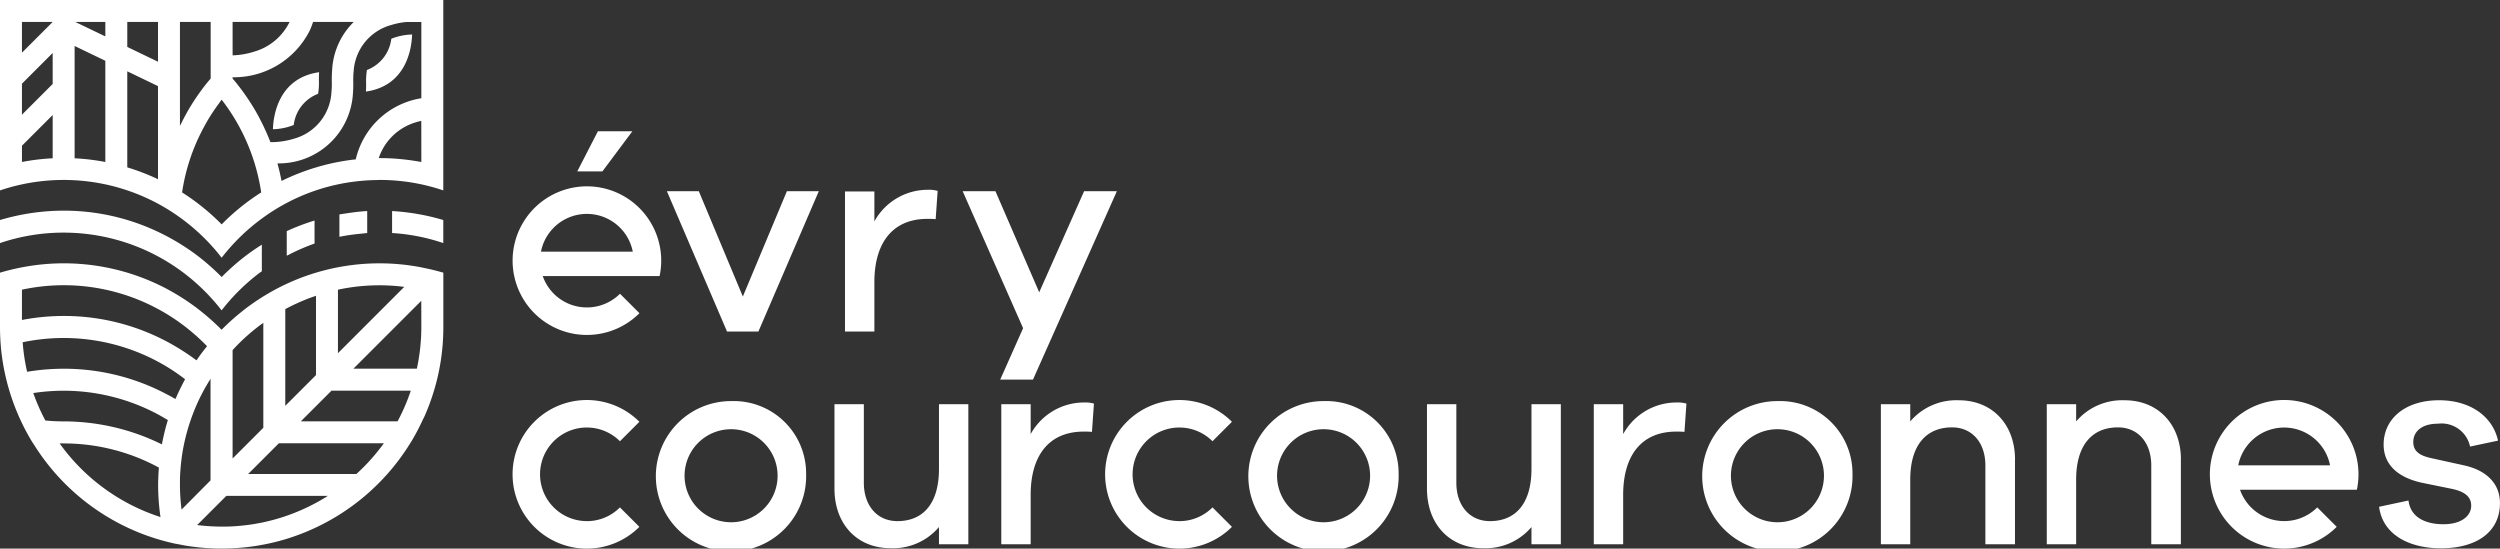 <svg id="Groupe_10385" xmlns="http://www.w3.org/2000/svg" width="236.459" height="51.89" viewBox="0 0 236.459 51.89"><rect x="0" y="0" width="236.459" height="51.89" fill="#333333" stroke="none"/><defs><clipPath id="clip-path"><path id="Rectangle_3086" fill="#fff" d="M0 0h236.459v51.89H0z"/></clipPath></defs><path id="Tracé_19052" d="M243.33 80.556h-2.965l-5.69-13.277h3.019l4.167 9.964 4.167-9.964h3.019Z" transform="translate(-171.599 -49.196)" fill="#fff"/><g id="Groupe_10141"><g id="Groupe_10140" clip-path="url(#clip-path)"><path id="Tracé_19053" d="m306.121 66.89-.187 2.671a7.206 7.206 0 0 0-.775-.027c-3.366 0-5.022 2.351-5.022 5.984v4.675h-2.778v-13.25h2.778v2.832a5.756 5.756 0 0 1 5.049-2.992 2.883 2.883 0 0 1 .935.107" transform="translate(-217.435 -48.833)" fill="#fff"/></g></g><path id="Tracé_19054" d="M345.412 85.1h-3.1l2.164-4.862-5.716-12.958h3.1l4.14 9.563 4.247-9.563h3.1Z" transform="translate(-247.708 -49.197)" fill="#fff"/><g id="Groupe_10143"><g id="Groupe_10142" clip-path="url(#clip-path)" fill="#fff"><path id="Tracé_19055" d="M242.309 148.065a4.4 4.4 0 1 0-4.381 4.541 4.4 4.4 0 0 0 4.381-4.541m2.7 0a7.108 7.108 0 1 1-7.079-6.919 6.847 6.847 0 0 1 7.079 6.919" transform="translate(-168.763 -103.209)"/><path id="Tracé_19056" d="M306.311 155.49h-2.778v-1.63a5.7 5.7 0 0 1-4.568 2c-3.205 0-5.316-2.3-5.316-5.637v-7.983h2.778v7.426c0 2.164 1.255 3.633 3.179 3.633 2.377 0 3.927-1.6 3.927-4.942v-6.117h2.778Z" transform="translate(-214.722 -104.009)"/><path id="Tracé_19057" d="m361.119 141.75-.187 2.671a7.278 7.278 0 0 0-.775-.027c-3.366 0-5.022 2.351-5.022 5.984v4.675h-2.778V141.8h2.778v2.832a5.757 5.757 0 0 1 5.049-2.992 2.876 2.876 0 0 1 .935.107" transform="translate(-257.651 -103.572)"/><path id="Tracé_19058" d="M187.4 152.223a4.425 4.425 0 0 1-4.425-4.425 4.474 4.474 0 0 1 .057-.707 4.425 4.425 0 0 1 7.5-2.422l1.84-1.84a7.027 7.027 0 1 0 0 9.938l-1.84-1.84a4.411 4.411 0 0 1-3.129 1.3" transform="translate(-131.896 -102.935)"/><path id="Tracé_19059" d="M450.813 148.065a4.4 4.4 0 1 0-4.381 4.541 4.4 4.4 0 0 0 4.381-4.541m2.7 0a7.108 7.108 0 1 1-7.079-6.919 6.847 6.847 0 0 1 7.079 6.919" transform="translate(-321.226 -103.209)"/><path id="Tracé_19060" d="M514.814 155.49h-2.778v-1.63a5.7 5.7 0 0 1-4.568 2c-3.206 0-5.316-2.3-5.316-5.637v-7.983h2.778v7.426c0 2.164 1.255 3.633 3.179 3.633 2.377 0 3.927-1.6 3.927-4.942v-6.117h2.778Z" transform="translate(-367.184 -104.009)"/><path id="Tracé_19061" d="m569.623 141.75-.187 2.671a7.282 7.282 0 0 0-.775-.027c-3.366 0-5.022 2.351-5.022 5.984v4.675h-2.778V141.8h2.778v2.832a5.757 5.757 0 0 1 5.049-2.992 2.876 2.876 0 0 1 .935.107" transform="translate(-410.114 -103.572)"/><path id="Tracé_19062" d="M395.909 152.223a4.425 4.425 0 0 1-4.425-4.425 4.474 4.474 0 0 1 .057-.707 4.425 4.425 0 0 1 7.5-2.422l1.84-1.84a7.027 7.027 0 1 0 0 9.938l-1.84-1.84a4.411 4.411 0 0 1-3.129 1.3" transform="translate(-284.359 -102.935)"/></g></g><path id="Tracé_19063" d="m203.143 50 1.95-3.793h3.259L205.52 50Z" transform="translate(-148.543 -33.789)" fill="#fff"/><g id="Groupe_10145"><g id="Groupe_10144" clip-path="url(#clip-path)" fill="#fff"><path id="Tracé_19064" d="M183.063 71.759a4.425 4.425 0 0 1 8.684 0h-8.684Zm8.52 2.309h2.7a7.028 7.028 0 1 0-1.906 3.511l-1.84-1.84a4.425 4.425 0 0 1-7.307-1.671h8.356Z" transform="translate(-131.896 -47.956)"/><path id="Tracé_19065" d="M610.526 148.065a4.4 4.4 0 1 0-4.381 4.541 4.4 4.4 0 0 0 4.381-4.541m2.7 0a7.108 7.108 0 1 1-7.079-6.919 6.847 6.847 0 0 1 7.079 6.919" transform="translate(-438.011 -103.209)"/><path id="Tracé_19066" d="M674.555 146.459v8.014h-2.8v-7.453c0-2.164-1.256-3.606-3.152-3.606-2.378 0-3.954 1.6-3.954 4.942v6.117h-2.778v-13.25h2.778v1.629a5.722 5.722 0 0 1 4.595-2c3.179 0 5.316 2.3 5.316 5.61" transform="translate(-483.971 -102.992)"/><path id="Tracé_19067" d="M732.932 146.459v8.014h-2.8v-7.453c0-2.164-1.256-3.606-3.152-3.606-2.378 0-3.954 1.6-3.954 4.942v6.117h-2.778v-13.25h2.778v1.629a5.721 5.721 0 0 1 4.595-2c3.179 0 5.316 2.3 5.316 5.61" transform="translate(-526.657 -102.992)"/><path id="Tracé_19068" d="M839.994 150.332c.187 1.576 1.576 2.244 3.312 2.244 1.6 0 2.618-.721 2.618-1.763 0-.8-.561-1.309-1.79-1.576l-2.885-.588c-2.3-.508-3.606-1.737-3.606-3.606 0-2.458 2.057-4.194 5.236-4.194 3.045 0 5.1 1.6 5.583 3.82l-2.645.561a2.746 2.746 0 0 0-3.019-2.164c-1.63 0-2.351.8-2.351 1.736 0 .748.428 1.229 1.6 1.5l3.152.695c2.137.454 3.446 1.71 3.446 3.58 0 2.778-2.271 4.274-5.583 4.274-2.965 0-5.5-1.256-5.85-3.927Z" transform="translate(-612.19 -102.992)"/><path id="Tracé_19069" d="M780.335 146.945a4.425 4.425 0 0 1 8.684 0h-8.684Zm8.52 2.309h2.7a7.028 7.028 0 1 0-1.906 3.511l-1.84-1.84a4.425 4.425 0 0 1-7.307-1.671h8.356Z" transform="translate(-568.634 -102.934)"/><path id="Tracé_19070" d="M128.872 15.5a6.227 6.227 0 0 0-.08 1.18c.007.266 0 .536-.015.865 3.883-.554 4.329-4.173 4.367-5.395a5.6 5.6 0 0 0-1.967.4 3.618 3.618 0 0 1-2.305 2.953" transform="translate(-94.165 -8.884)"/><path id="Tracé_19071" d="M100.318 27.452a6.2 6.2 0 0 0 .079-1.18c-.007-.266 0-.542.015-.865-3.884.554-4.329 4.173-4.367 5.394a5.591 5.591 0 0 0 1.967-.4 3.616 3.616 0 0 1 2.306-2.952" transform="translate(-70.231 -18.578)"/><path id="Tracé_19072" d="M39.852 9.287 39.8 9.3a7.593 7.593 0 0 0-6.141 5.727l-.011.048-.049.006-.1.009-.1.009a22.94 22.94 0 0 0-1.807.3 21.348 21.348 0 0 0-4.884 1.676l-.081.04-.017-.089a20.58 20.58 0 0 0-.329-1.428l-.039-.144h.084a7.014 7.014 0 0 0 7.059-6.659c.026-.349.035-.683.027-1.021a8.062 8.062 0 0 1 .036-1 4.834 4.834 0 0 1 3.574-4.414 7.135 7.135 0 0 1 1.284-.267l.138-.014h1.408Zm0 6.036-.082-.015a21.478 21.478 0 0 0-1.408-.21 20.804 20.804 0 0 0-1.986-.141h-.143c-.1 0-.206-.006-.309-.007h-.1l.032-.092a5.273 5.273 0 0 1 3.466-3.287c.117-.039.228-.067.335-.094l.191-.05Zm-15.225-3.982-.07-.136c-.046-.09-.092-.18-.14-.268-.2-.371-.427-.75-.685-1.159a21.189 21.189 0 0 0-1.3-1.825l-.027-.037-.024-.033c-.08-.1-.163-.2-.246-.294L22 7.43v-.122h.068a8.025 8.025 0 0 0 7.237-4.438 7.619 7.619 0 0 0 .291-.746l.016-.048h3.847l-.118.118a6.868 6.868 0 0 0-1.93 4.5 10.09 10.09 0 0 0-.027 1.021 8.026 8.026 0 0 1-.035 1 4.833 4.833 0 0 1-3.578 4.413 7.272 7.272 0 0 1-1.284.268 6.887 6.887 0 0 1-.759.048h-.151a21.546 21.546 0 0 0-.951-2.105m.041 6.886a21.175 21.175 0 0 0-3.654 2.947l-.049.049-.049-.049a21.155 21.155 0 0 0-3.654-2.947l-.038-.024.006-.044a18.681 18.681 0 0 1 2.03-6.084c.13-.243.273-.5.427-.763.288-.482.606-.959.971-1.459l.1-.138c.05-.072.1-.143.153-.213l.055-.071.055.071a18.8 18.8 0 0 1 3.125 6.158 18.909 18.909 0 0 1 .555 2.5l.006.044ZM17.02 11.9V2.076h2.906V7.43l-.136.16c-.083.1-.166.194-.246.294A21.2 21.2 0 0 0 18.1 9.93c-.311.5-.62 1.06-.944 1.708ZM22 2.076h5.387l-.049.1a5.357 5.357 0 0 1-3.216 2.684 7.589 7.589 0 0 1-1.322.307 7.16 7.16 0 0 1-.727.066h-.072Zm-7.055 3.763-2.906-1.4V2.076h2.906Zm0 11.112-.1-.046a20.9 20.9 0 0 0-2.758-1.06l-.049-.015V6.745l2.906 1.4ZM9.963 3.443 7.119 2.076h2.844Zm0 11.88-.082-.016a20.8 20.8 0 0 0-2.758-.331h-.066V4.349l2.906 1.4ZM4.982 2.076 2.076 4.982V2.076Zm0 5.865-2.906 2.906v-2.93l2.906-2.906Zm0 7.033h-.065a21.233 21.233 0 0 0-2.758.33l-.082.015v-1.537l2.906-2.906ZM0 0v18.01a18.836 18.836 0 0 1 14.977 1.274 18.927 18.927 0 0 1 2.16 1.368 19.083 19.083 0 0 1 3.827 3.724 19.062 19.062 0 0 1 3.828-3.724 18.681 18.681 0 0 1 8.544-3.452 19.091 19.091 0 0 1 2.227-.169l.145-.005c.067 0 .133-.006.2-.006a18.691 18.691 0 0 1 6.02.989V0Z"/><path id="Tracé_19073" d="M122.07 76.346v-2.082c-.6.034-1.23.105-1.982.221l-.241.036c-.136.02-.271.039-.406.063V76.7a19.287 19.287 0 0 1 1.948-.284l.236-.025c.145-.016.295-.033.445-.043" transform="translate(-87.338 -54.303)"/><path id="Tracé_19074" d="M137.975 74.272v2.078a18.525 18.525 0 0 1 4.843.95v-2.18a20.773 20.773 0 0 0-2.158-.522 21.221 21.221 0 0 0-2.685-.326" transform="translate(-100.89 -54.309)"/><path id="Tracé_19075" d="M6.019 76.211A18.868 18.868 0 0 1 15.2 78.6a19.034 19.034 0 0 1 2.242 1.47q.23.176.455.358c.436.354.865.736 1.275 1.135q.183.179.363.362a19.072 19.072 0 0 1 1.425 1.639 19.072 19.072 0 0 1 1.425-1.639q.179-.183.363-.362c.41-.4.84-.781 1.275-1.135q.225-.182.455-.358c.059-.045.121-.088.182-.13l.105-.073v-2.514l-.019.012c-.5.315-.942.617-1.35.922A20.949 20.949 0 0 0 21.7 79.7c-.248.229-.473.445-.686.661l-.049.05-.049-.05a19.326 19.326 0 0 0-.686-.661 21 21 0 0 0-1.7-1.417c-.409-.305-.85-.607-1.35-.922a21.069 21.069 0 0 0-2.312-1.261 20.741 20.741 0 0 0-8.849-1.966 21.033 21.033 0 0 0-3.862.363A20.771 20.771 0 0 0 0 75.02v2.18a18.666 18.666 0 0 1 6.019-.989" transform="translate(0 -54.209)"/><path id="Tracé_19076" d="M39.852 98.688a18.868 18.868 0 0 1-.412 3.889l-.012.055h-6l.118-.118 6.3-6.3Zm-1.026 6.112a18.852 18.852 0 0 1-1.161 2.7l-.024.042-.042.074h-9.148l2.906-2.906h7.5Zm-2.6 5a19.005 19.005 0 0 1-2.5 2.778l-.02.018H23.469l2.906-2.906h9.93Zm-5.43 5a18.838 18.838 0 0 1-3.824 1.793l-.1.035a17.905 17.905 0 0 1-1.526.432l-.139.033c-.137.033-.274.066-.413.095l-.158.029-.116.02c-.282.055-.518.1-.744.13l-.045.007c-.206.03-.426.058-.67.085-.129.014-.259.026-.388.038-.309.028-.564.046-.8.058-.213.01-.427.013-.641.016h-.257a19.454 19.454 0 0 1-2.089-.119l-.042-.006-.052-.008-.145-.015 2.759-2.759H31Zm-13.624 1.16-.017-.142a18.607 18.607 0 0 1-.134-2.184v-.56a19.088 19.088 0 0 1 .156-1.94l.015-.122.024-.183a18.911 18.911 0 0 1 .408-1.986l.032-.114.027-.1a18.933 18.933 0 0 1 .682-2.02c.2-.5.425-1 .666-1.471l.022-.043c.2-.4.443-.825.731-1.3l.128-.21v9.615l-.02.02Zm-.553-10.529-.031.072-.068-.04c-.3-.176-.612-.345-.921-.5l-.1-.053c-.091-.047-.181-.094-.273-.139l-.235-.112-.119-.056a20.751 20.751 0 0 0-8.848-1.965 21.04 21.04 0 0 0-3.395.279l-.065.01-.015-.063a18.8 18.8 0 0 1-.4-2.67v-.061l.059-.012a18.884 18.884 0 0 1 12.781 1.874c.309.168.585.326.845.485.435.265.864.554 1.315.883.1.076.207.152.309.23l.046.035-.074.144c-.076.14-.148.283-.22.426l-.034.066c-.216.429-.395.812-.548 1.17m-.766 2.106a20.797 20.797 0 0 0-.531 2.163l-.017.089-.081-.04-.236-.112-.119-.056a21.007 21.007 0 0 0-8.848-1.965c-.551 0-1.107-.026-1.7-.08h-.037l-.017-.033a18.76 18.76 0 0 1-1.1-2.489l-.028-.079.083-.012a19.079 19.079 0 0 1 2.8-.208 18.945 18.945 0 0 1 8.958 2.263l.137.077.09.051q.233.131.462.266l.074.043.082.048.045.028Zm-.789 9.092a18.836 18.836 0 0 1-9.355-6.822l-.08-.108h.391a18.877 18.877 0 0 1 8.958 2.263l.039.021v.045c-.046.6-.069 1.128-.069 1.614a20.988 20.988 0 0 0 .208 2.919l.015.11ZM2.076 98.029v-2.868l.055-.012a18.786 18.786 0 0 1 15.269 3.42l.046.036c.077.058.152.118.228.178l.074.059a19.389 19.389 0 0 1 1.792 1.62l.043.044-.038.048c-.194.242-.363.46-.516.667q-.205.279-.4.566l-.041.059-.058-.044-.071-.051-.054-.038c-.356-.262-.73-.517-1.142-.779a20.938 20.938 0 0 0-2.042-1.153 20.72 20.72 0 0 0-9.2-2.134 21.017 21.017 0 0 0-3.862.363ZM22 100.879l.107-.117c.092-.1.184-.2.28-.3q.179-.184.362-.362c.45-.438.931-.861 1.429-1.257l.075-.059a12.6 12.6 0 0 1 .227-.177l.047-.037a4.38 4.38 0 0 1 .161-.117l.108-.077.11-.081v9.926l-.02.02L22 111.128ZM26.983 97l.036-.02a18.71 18.71 0 0 1 2.778-1.21l.091-.031v7.5l-.02.02-2.886 2.886Zm4.981-1.838.055-.012a18.7 18.7 0 0 1 6.075-.272l.142.017-6.272 6.272Zm8.176-2.049-.14-.031-.109-.023a4.52 4.52 0 0 0-.124-.026 20.848 20.848 0 0 0-13.657 2.074c-.208.11-.432.235-.705.393a21.148 21.148 0 0 0-1.883 1.232l-.055.039-.071.051c-.179.134-.348.269-.536.42a21.326 21.326 0 0 0-1.852 1.661l-.049.05-.049-.05a21.97 21.97 0 0 0-1.852-1.661c-.188-.15-.357-.286-.536-.419-.023-.018-.047-.034-.071-.051l-.054-.038a21.144 21.144 0 0 0-1.878-1.234c-.272-.158-.5-.283-.7-.393a20.846 20.846 0 0 0-13.661-2.075A20.653 20.653 0 0 0 0 93.554v5.134c0 .685.035 1.385.1 2.082a21.151 21.151 0 0 0 1.013 4.655 21.075 21.075 0 0 0 1.016 2.466c.272.555.567 1.1.875 1.605.063.1.13.207.2.31l.079.123a20.952 20.952 0 0 0 12.317 9.023c.314.084.643.162.977.234l.036.006.042.008c.039.008.079.015.119.021l.1.017c.364.073.694.138 1.035.187.028 0 .056.008.083.011l.059.007a20.682 20.682 0 0 0 2.652.202h.53c.386-.006.73-.019 1.052-.04.067 0 .132-.009.2-.015l.1-.008c.46-.035.887-.08 1.3-.139l.059-.007.082-.011c.109-.016.216-.034.323-.051.162-.027.311-.055.459-.083l.094-.016a20.314 20.314 0 0 0 1.432-.324l.118-.033.145-.041c.144-.04.288-.08.432-.123a21.012 21.012 0 0 0 11.749-9.033l.06-.094c.028-.044.057-.087.084-.131a21.038 21.038 0 0 0 1.042-1.981c.031-.067.065-.135.1-.2.05-.1.1-.206.146-.311a20.778 20.778 0 0 0 1.723-8.314v-5.136a19.645 19.645 0 0 0-1.7-.422Z" transform="translate(0 -67.762)"/><path id="Tracé_19077" d="M103.536 79.789v-2.18a21.013 21.013 0 0 0-2.629 1v2.325l.1-.048.156-.075a18.6 18.6 0 0 1 2.373-1.026" transform="translate(-73.785 -56.749)"/></g></g></svg>